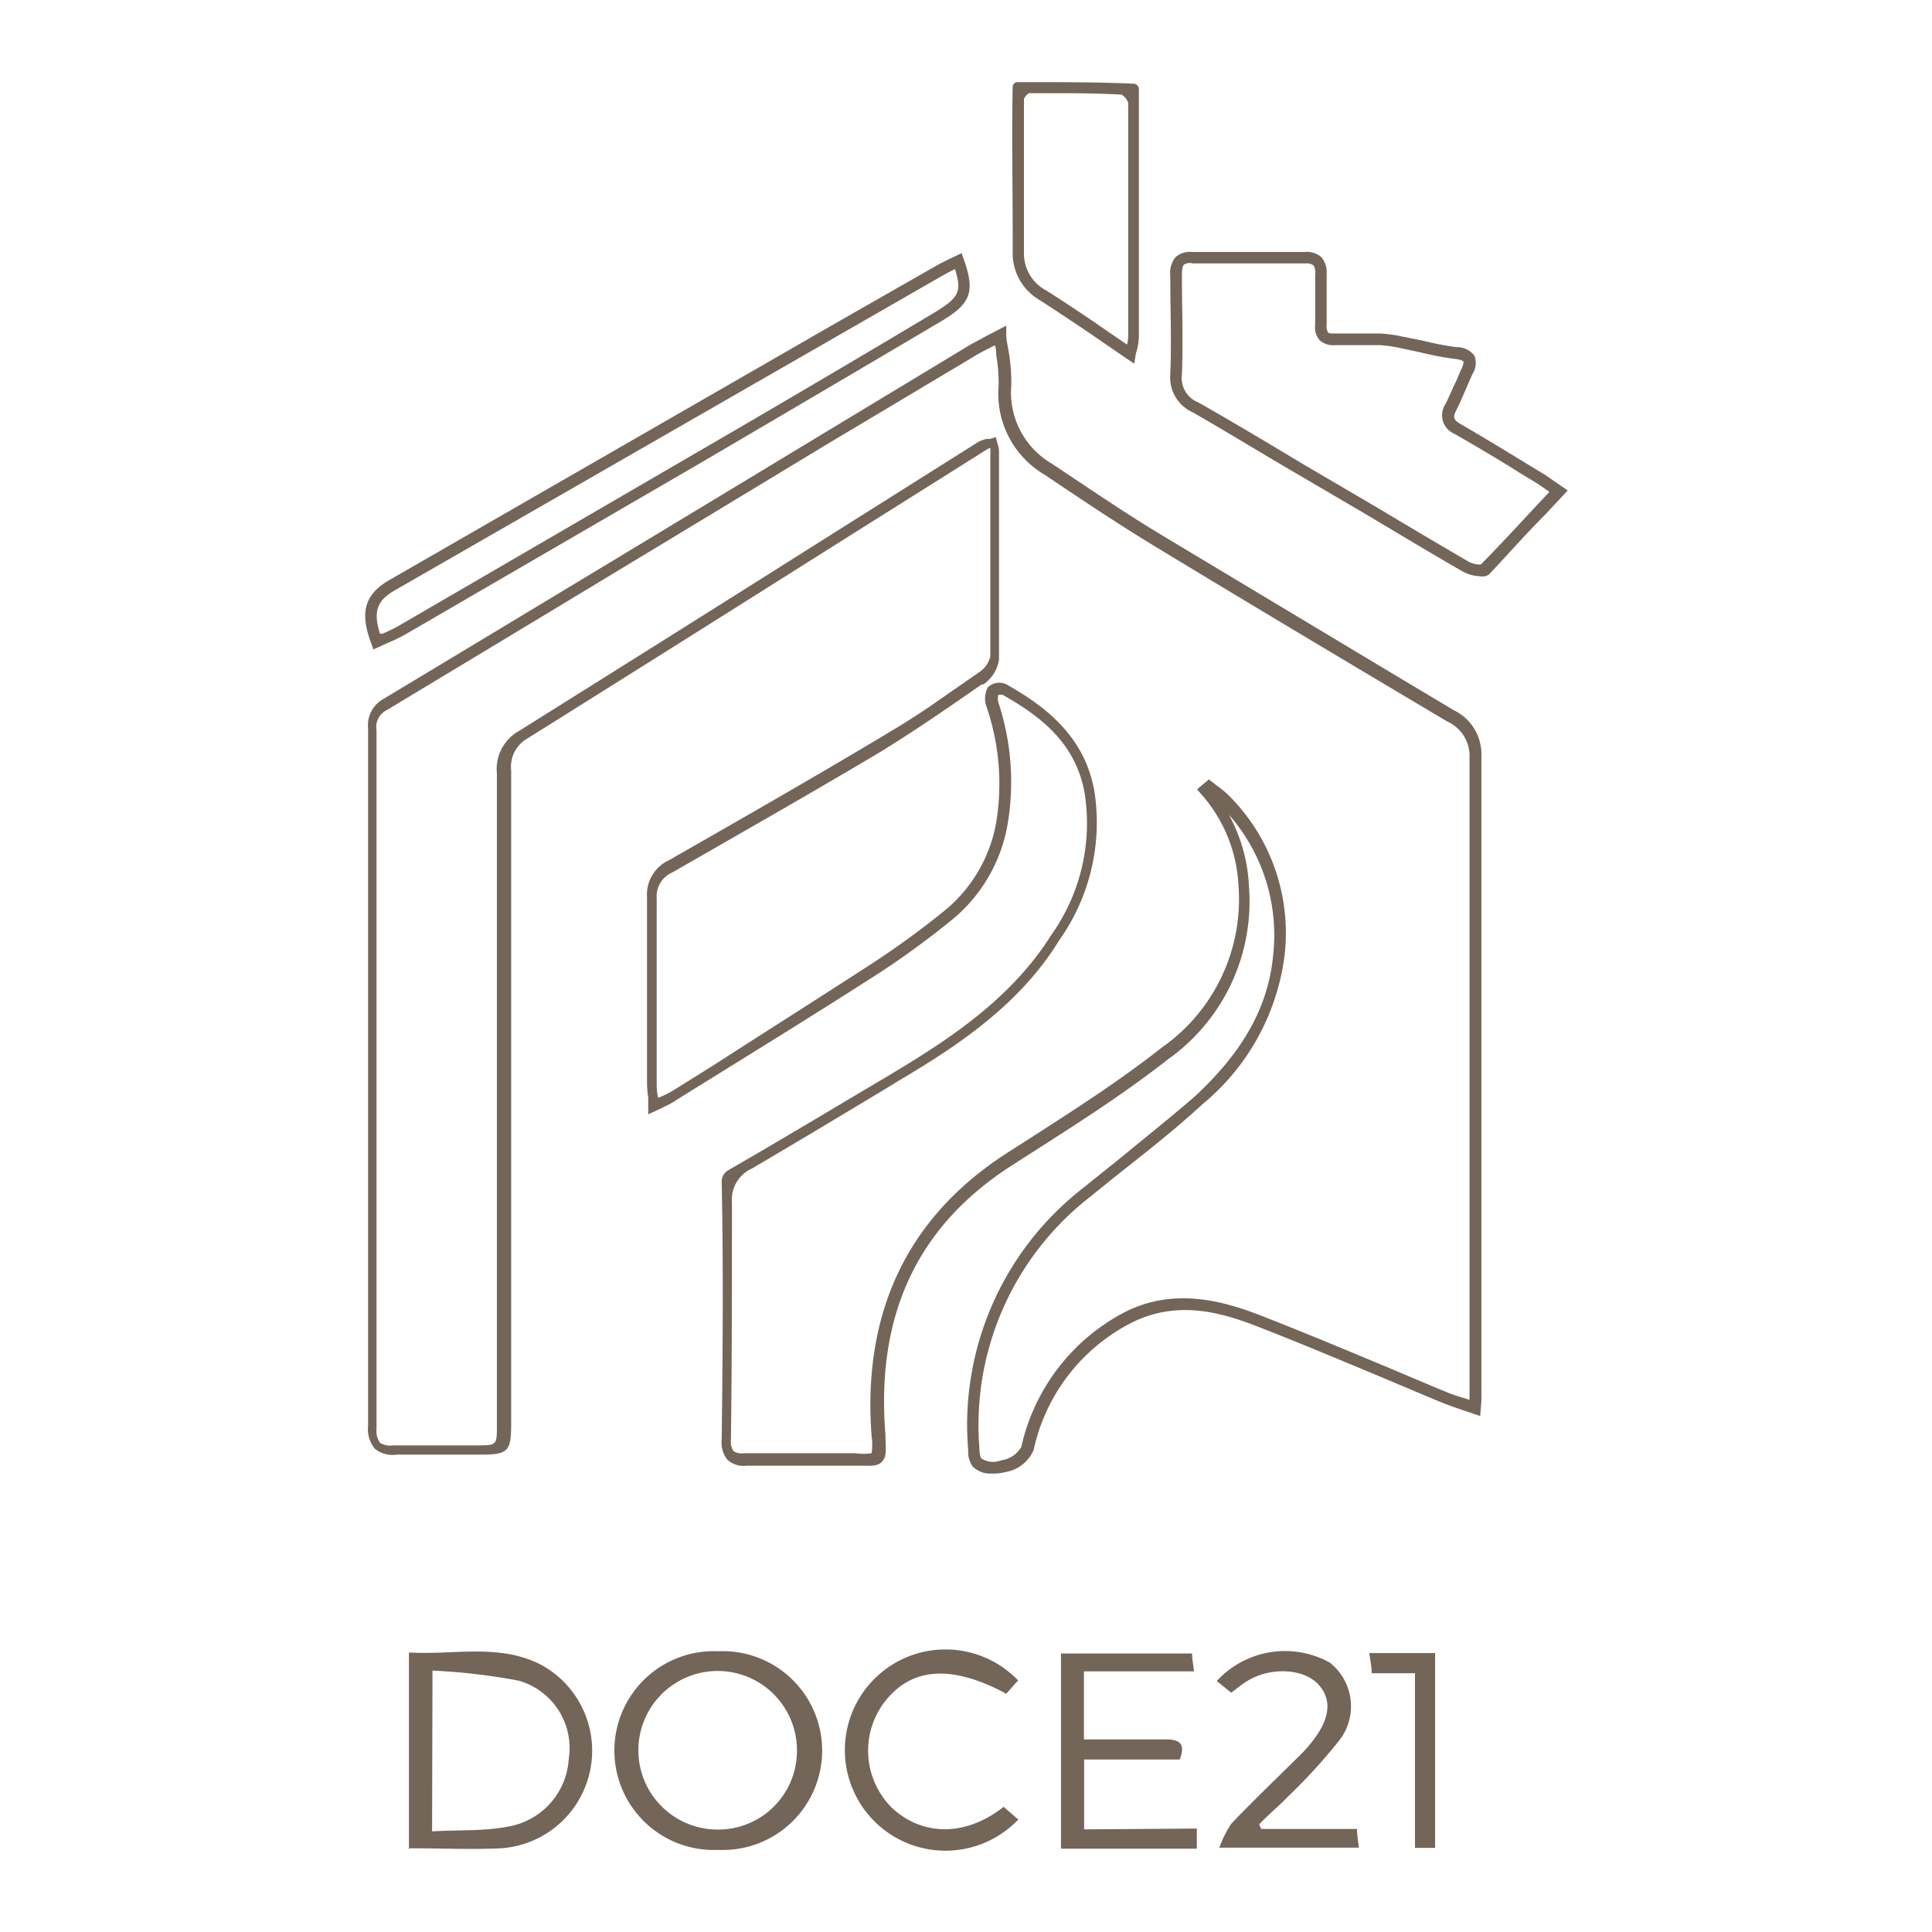 <svg id="Capa_1" data-name="Capa 1" xmlns="http://www.w3.org/2000/svg" viewBox="0 0 96 96"><defs><style>.cls-1{fill:#736558;}</style></defs><title>doce21-logo</title><path class="cls-1" d="M49.28,73.22a1.26,1.26,0,0,1-.94-.34,1.24,1.24,0,0,1-.23-.81A14.9,14.9,0,0,1,53.86,59c.62-.51,1.25-1,1.89-1.52,1.21-1,2.47-2,3.62-3,2.41-2.23,3.65-4.47,3.89-7a9.06,9.06,0,0,0-2.2-7,8.13,8.13,0,0,1,1,3.57,9.61,9.61,0,0,1-4,8.57c-2.1,1.65-4.39,3.12-6.61,4.54l-1.11.71C45.62,60.87,43.5,65.3,44,71.32c0,.69.08,1-.15,1.28s-.55.23-1.21.23l-1.54,0c-1.32,0-2.68,0-4,0a1.21,1.21,0,0,1-.95-.29,1.36,1.36,0,0,1-.29-1c.05-4.09.09-8.47,0-12.8a.65.65,0,0,1,.34-.6c2.66-1.53,5.36-3.16,8-4.72l.28-.17c2.72-1.64,5.79-3.65,7.77-6.81a9.59,9.59,0,0,0,1.65-7c-.44-2.54-2.23-3.87-4.09-4.92h-.2a.74.74,0,0,0,0,.39A12.58,12.58,0,0,1,50.06,41a7.86,7.86,0,0,1-2.85,4.78,42.38,42.38,0,0,1-3.76,2.72c-2.57,1.65-5.2,3.28-7.75,4.86l-2,1.24A4.7,4.7,0,0,1,33,55l-.42.2-.37.17,0-.4c0-.16,0-.3,0-.42a5.92,5.92,0,0,1-.06-.67V50.71q0-3.08,0-6.15a1.87,1.87,0,0,1,1.08-1.81c3.76-2.15,7.65-4.37,11.43-6.65.46-.28,1.19-.75,1.62-1.05l2.39-1.66a1.29,1.29,0,0,0,.54-.78c0-2.78,0-5.62,0-8.35v-2a.42.42,0,0,0-.15.06l-7.6,4.78q-7.6,4.8-15.23,9.58a1.62,1.62,0,0,0-.83,1.61q0,13.59,0,27.2v5.2c0,1.45-.13,1.59-1.56,1.59-.44,0-.88,0-1.31,0-.93,0-1.89,0-2.82,0a1.39,1.39,0,0,1-1.08-.29,1.51,1.51,0,0,1-.34-1.13q0-9.7,0-19.41l0-9.68c0-1.86,0-3.72,0-5.59a1.49,1.49,0,0,1,.78-1.46q10.92-6.57,21.81-13.16l7.33-4.43.85-.46.56-.29.38-.2,0,.42c0,.31.08.6.12.87a8.83,8.83,0,0,1,.13,1.68,4.09,4.09,0,0,0,2,3.88c2,1.33,3.61,2.43,5.36,3.49,5,3,10.12,6.08,14.63,8.77a2.43,2.43,0,0,1,1.37,2.28q0,11.45,0,22.91V69c0,.19,0,.37,0,.6l-.06.76-.86-.29c-.35-.12-.67-.23-1-.36-1-.41-2-.84-3-1.26-2.06-.86-4.18-1.75-6.29-2.57-1.84-.71-4-1.28-6.24-.12a9.3,9.3,0,0,0-4.8,6.29,1.85,1.85,0,0,1-1.37,1.09A2.49,2.49,0,0,1,49.28,73.22ZM60.07,38.73l.18.14.22.17a5.25,5.25,0,0,1,.53.43,9.64,9.64,0,0,1,2.83,8,11.44,11.44,0,0,1-4.07,7.39c-1.17,1.08-2.43,2.09-3.66,3.06-.63.5-1.26,1-1.88,1.51A14.36,14.36,0,0,0,48.67,72V72a1.15,1.15,0,0,0,.08.46,1.07,1.07,0,0,0,1,.1,1.34,1.34,0,0,0,1-.67,10,10,0,0,1,5.08-6.66c2.43-1.27,4.87-.61,6.72.1,2.11.82,4.24,1.71,6.3,2.57,1,.42,2,.85,3,1.26.3.13.61.23,1,.34l.17.06v0c0-.21,0-.38,0-.55V60.56q0-11.46,0-22.91a1.87,1.87,0,0,0-1.09-1.79c-4.51-2.68-9.63-5.73-14.64-8.77-1.75-1.07-3.41-2.17-5.38-3.5a4.66,4.66,0,0,1-2.29-4.4,7.84,7.84,0,0,0-.12-1.55c0-.16,0-.32-.07-.48l-.2.1c-.31.16-.57.29-.81.44L41,22.13Q30.12,28.72,19.21,35.29a.93.93,0,0,0-.5,1c0,1.86,0,3.73,0,5.59l0,9.68c0,6.47,0,12.94,0,19.41a1.05,1.05,0,0,0,.17.72.94.94,0,0,0,.65.13c.95,0,1.92,0,2.85,0h1.31c1,0,1,0,1-1v-5.2q0-13.61,0-27.2a2.16,2.16,0,0,1,1.1-2.1q7.62-4.77,15.22-9.57l7.6-4.79a1.52,1.52,0,0,1,.42-.15l.16,0,.29-.09.11.41a.87.87,0,0,1,.05.28v2c0,2.74,0,5.57,0,8.36a1.82,1.82,0,0,1-.78,1.24l-.08,0c-1.63,1.13-3.32,2.3-5,3.33-3.45,2.06-7,4.07-10.35,6a1.3,1.3,0,0,0-.8,1.31q0,3.09,0,6.16v3.13a4.54,4.54,0,0,0,.06.59v0l.08,0c.25-.12.46-.21.64-.32l2-1.25C38,51.29,40.58,49.66,43.14,48a42.94,42.94,0,0,0,3.72-2.69,7.29,7.29,0,0,0,2.64-4.44A11.81,11.81,0,0,0,49,35.06a1.2,1.2,0,0,1,.08-.9A.82.82,0,0,1,50,34c1.89,1.07,3.89,2.54,4.38,5.32a10.11,10.11,0,0,1-1.74,7.39c-2,3.27-5.18,5.33-8,7l-.27.17c-2.29,1.38-4.67,2.81-7,4.18a1.69,1.69,0,0,0-1,1.7c0,4,0,8-.05,11.76a.92.92,0,0,0,.12.58.77.77,0,0,0,.54.11c1.35,0,2.72,0,4,0l1.53,0a2.68,2.68,0,0,0,.8,0,2.86,2.86,0,0,0,0-.84c-.47-6.17,1.79-10.9,6.73-14.08l1.11-.71c2.21-1.42,4.49-2.88,6.57-4.52A9,9,0,0,0,61.54,44a7.38,7.38,0,0,0-1.87-4.56l-.19-.22Z"/><path class="cls-1" d="M73.52,28.63a1.87,1.87,0,0,1-.87-.25c-1.58-.91-3.14-1.85-4.7-2.78l-3.41-2c-1.72-1-3.51-2.1-5.27-3.11a1.9,1.9,0,0,1-1.12-1.9c.07-1.58,0-3.2,0-4.77v-.12a1.25,1.25,0,0,1,.26-.92,1.06,1.06,0,0,1,.81-.26c1.75,0,3.59,0,5.64,0a1.09,1.09,0,0,1,.8.26,1.17,1.17,0,0,1,.26.85c0,.42,0,.83,0,1.24s0,.87,0,1.31a.46.46,0,0,0,.07.33c0,.05.15.07.32.06.82,0,1.56,0,2.26,0a7.11,7.11,0,0,1,1.14.16l1,.2a15.5,15.5,0,0,0,1.65.32,1.08,1.08,0,0,1,.9.42,1,1,0,0,1-.08.89c-.12.25-.22.5-.33.75s-.31.73-.49,1.08-.14.48.25.7c1.07.62,2.15,1.28,3.2,1.92l.81.49c.18.11.35.23.58.39l.7.48-1.1,1.18c-1,1-1.87,2-2.82,3A.59.59,0,0,1,73.52,28.63ZM59.2,13.07a.58.58,0,0,0-.37.08c-.07.07-.1.23-.1.51v.12c0,1.57.06,3.2,0,4.81A1.31,1.31,0,0,0,59.55,20c1.77,1,3.56,2.08,5.28,3.11l3.41,2c1.56.93,3.12,1.86,4.7,2.78a1.21,1.21,0,0,0,.64.16c.9-.91,1.8-1.88,2.76-2.92l.65-.69-.16-.11c-.21-.15-.38-.27-.55-.37l-.81-.49c-1-.64-2.12-1.29-3.19-1.91a1,1,0,0,1-.47-1.46c.18-.34.32-.69.47-1s.22-.52.34-.77.1-.37.1-.37-.07-.09-.46-.13a15.84,15.84,0,0,1-1.72-.33l-.89-.19a6.64,6.64,0,0,0-1.1-.16c-.69,0-1.42,0-2.22,0a1,1,0,0,1-.75-.24.94.94,0,0,1-.23-.75c0-.43,0-.86,0-1.29s0-.83,0-1.25a.6.6,0,0,0-.09-.44.58.58,0,0,0-.38-.09c-2,0-3.9,0-5.66,0Z"/><path class="cls-1" d="M56.36,18.07,56,17.83l-1.34-.92c-1-.69-2-1.35-3-2a2.68,2.68,0,0,1-1.34-2.35V11.52c0-2.36-.05-4.82,0-7.21a.24.24,0,0,1,.22-.23c2.22,0,4.1,0,5.8.08a.27.27,0,0,1,.25.27c0,4.14,0,8.29,0,12.3a2.74,2.74,0,0,1-.09.63,2.29,2.29,0,0,0-.07.28ZM52.67,4.63H51.12a.83.83,0,0,0-.24.28c0,2.18,0,4.42,0,6.59v1.07A2.07,2.07,0,0,0,52,14.44c1,.64,2,1.3,3,2l1,.68a1.49,1.49,0,0,0,.06-.4c0-3.78,0-7.7,0-11.61a.78.78,0,0,0-.33-.41C54.76,4.65,53.76,4.63,52.67,4.63Z"/><path class="cls-1" d="M18.55,32.27l-.1-.29c-.59-1.56-.33-2.45.9-3.16l12.84-7.39,7.16-4.12c2.44-1.41,4.89-2.8,7.34-4.2l.52-.26.57-.27.11.3c.57,1.63.36,2.21-1.15,3.1q-5.94,3.51-11.89,7L20.08,31.56a8.13,8.13,0,0,1-.85.4l-.39.18Zm28.9-18.9h0L47,13.6l-7.33,4.21-7.17,4.12L19.64,29.32c-.8.46-1.15.94-.76,2.17l.12,0a7.25,7.25,0,0,0,.79-.38l14.77-8.59q6-3.48,11.89-7C47.64,14.79,47.81,14.5,47.45,13.37Z"/><path class="cls-1" d="M21.47,91c1.3-.08,2.56,0,3.79-.24a3.63,3.63,0,0,0,3-3.36,3.48,3.48,0,0,0-2.49-3.89,31.11,31.11,0,0,0-4.28-.5Zm-1.15.9V82.11c2.22.14,4.49-.47,6.58.62a4.86,4.86,0,0,1-2,9.11c-1.47.07-3,0-4.55,0"/><path class="cls-1" d="M39.6,87a3.94,3.94,0,1,0-3.94,3.91A3.91,3.91,0,0,0,39.6,87m-3.91,4.92a4.94,4.94,0,1,1,0-9.87,4.94,4.94,0,1,1,0,9.87"/><path class="cls-1" d="M59.47,90.86v1H52.72V82.16h6.51c0,.25.06.51.1.89H53.86v3.38c1.38,0,2.72,0,4.07,0,.67,0,1,.2.69,1H53.87v3.47Z"/><path class="cls-1" d="M50.59,90.42a5,5,0,1,1,0-6.92l-.59.66c-2.79-1.5-4.82-1.31-6.15.55a4,4,0,0,0,.42,5.07c1.52,1.47,3.7,1.5,5.6,0l.75.65"/><path class="cls-1" d="M62.68,90.88h4.75c0,.33.06.6.09.93H60.59a5.15,5.15,0,0,1,.6-1.2c1.1-1.15,2.24-2.24,3.37-3.36l.2-.2q1.88-2,.81-3.28c-.71-.88-2.52-1-3.75-.14-.21.14-.4.3-.64.48l-.72-.58a4.6,4.6,0,0,1,5.61-.92,2.76,2.76,0,0,1,.43,3.93A27.88,27.88,0,0,1,64,89.27c-.46.48-1,.92-1.43,1.38a2.29,2.29,0,0,0,.1.23"/><path class="cls-1" d="M68,82.14h3.31v9.68h-1V83.14H68.16c0-.36-.08-.63-.12-1"/></svg>